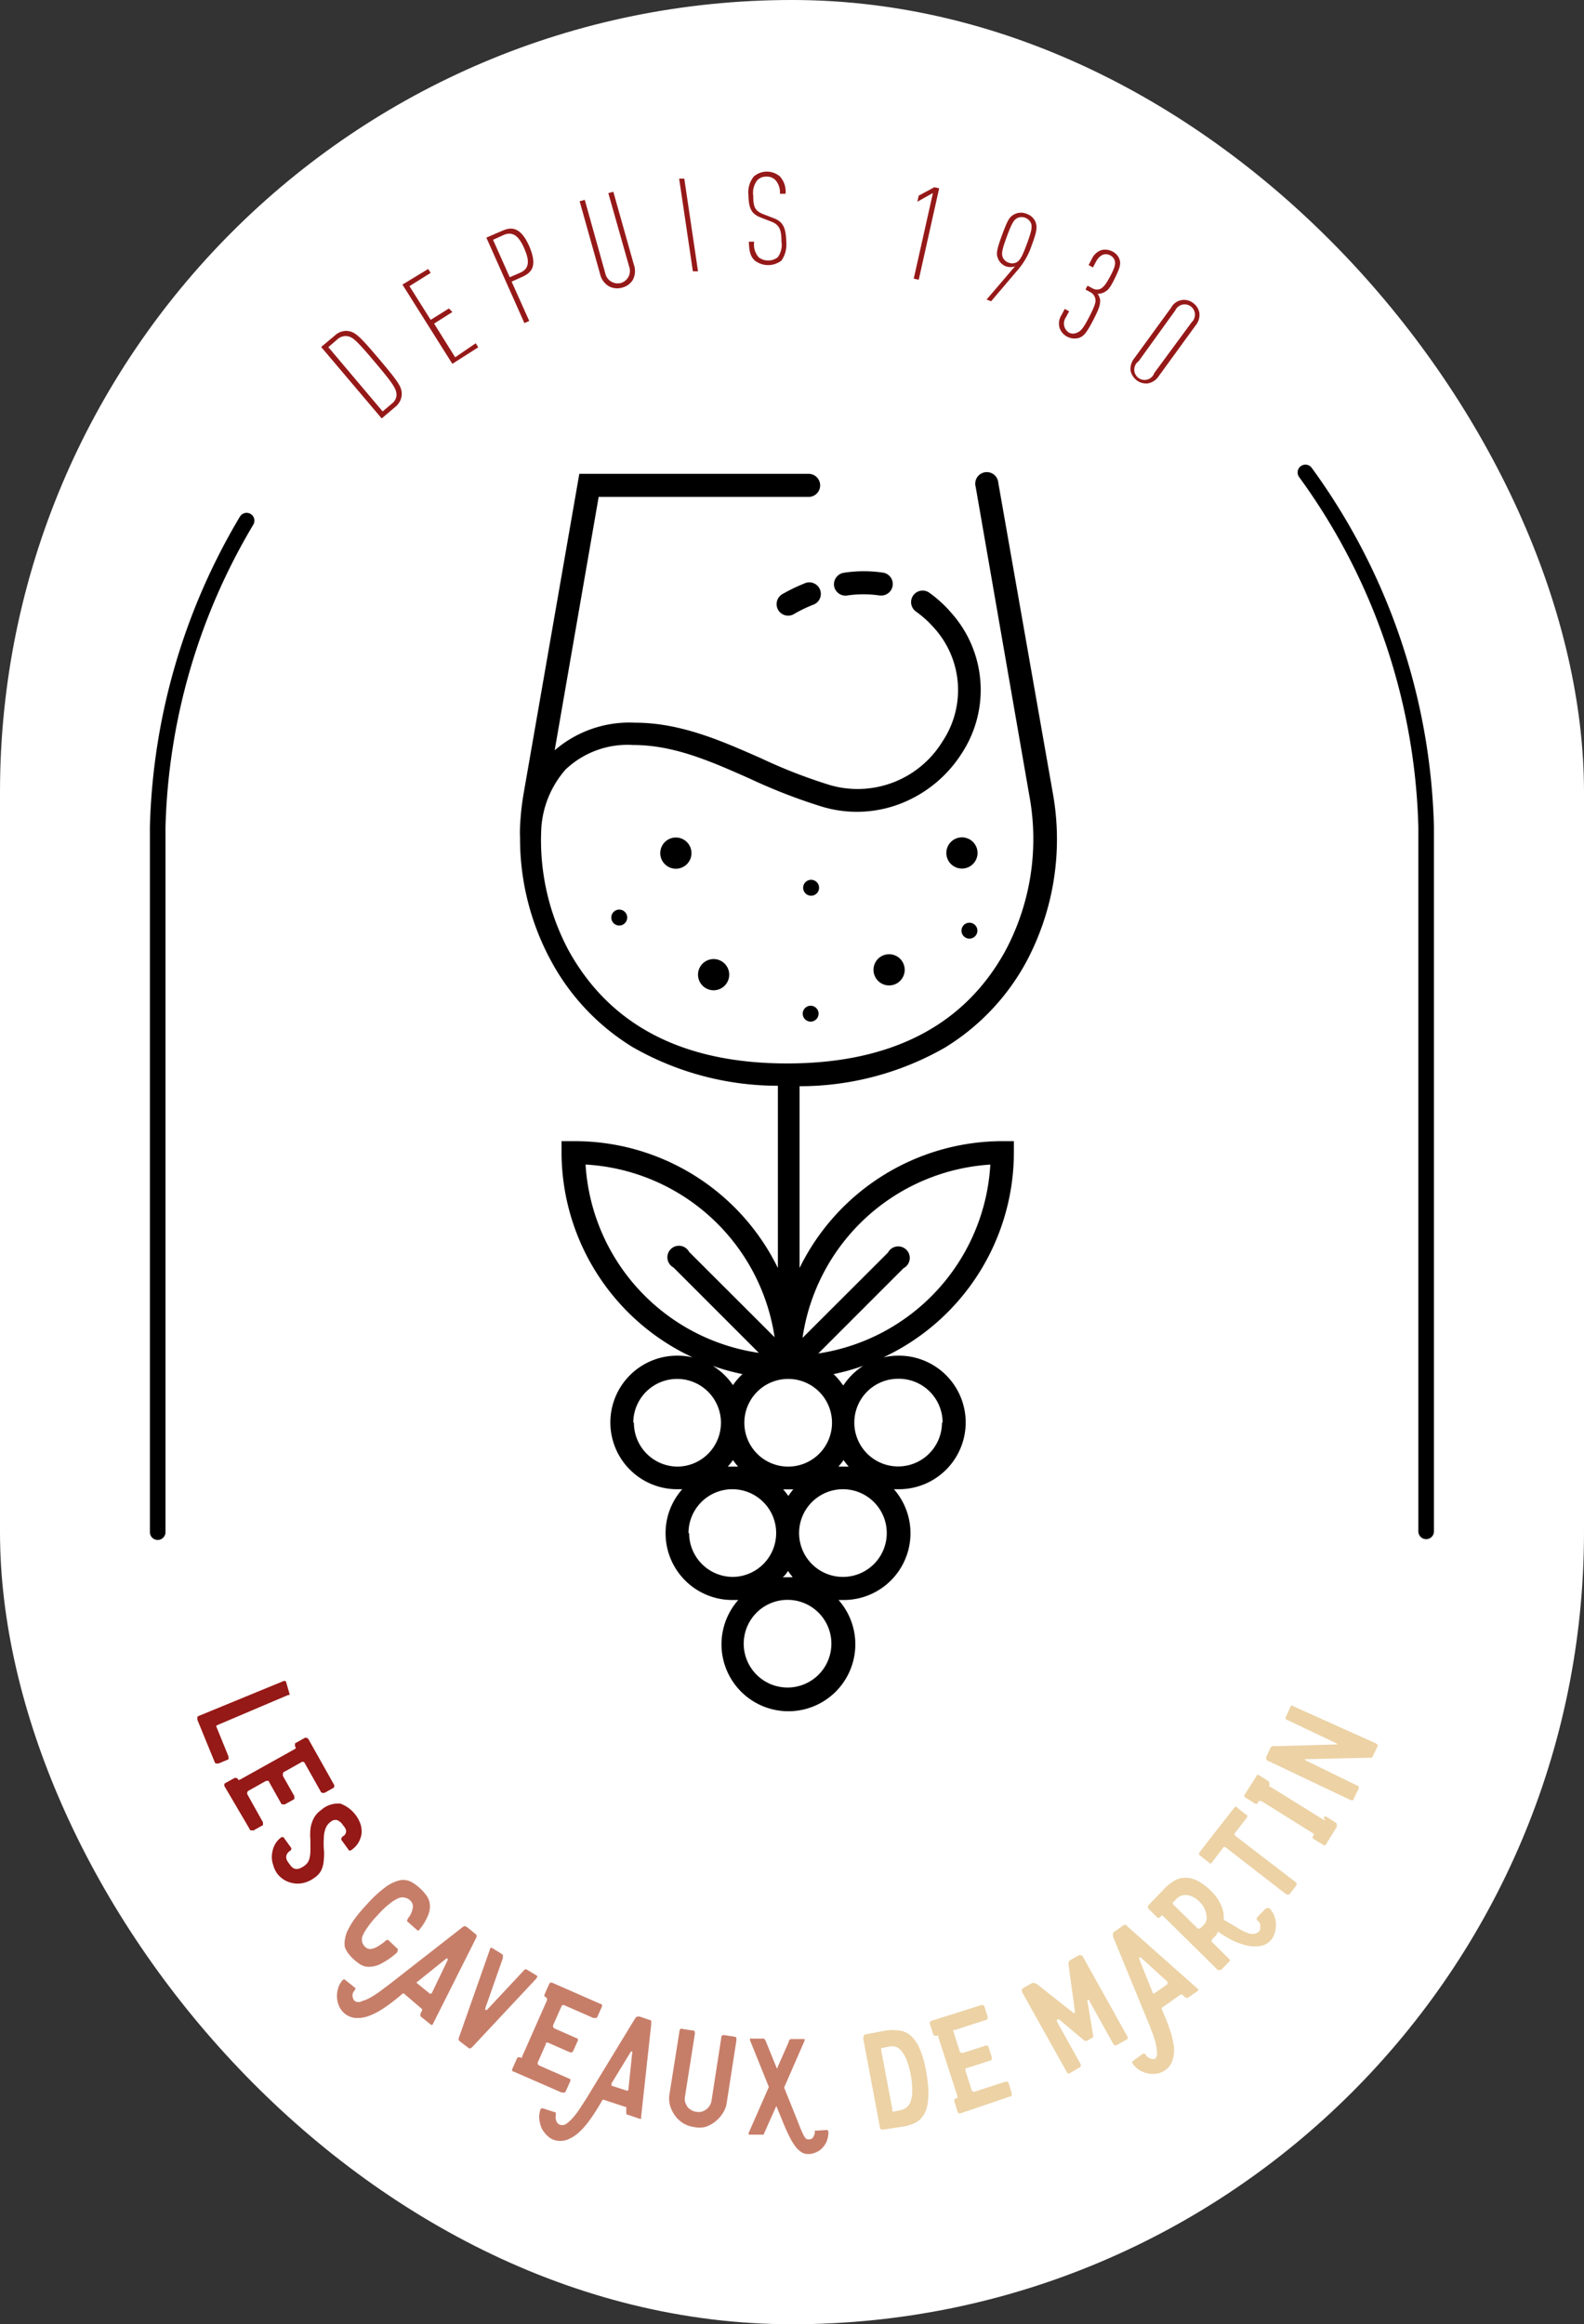 <svg xmlns="http://www.w3.org/2000/svg" viewBox="0 0 101.55 148.97"><rect x="0" y="0" width="101.55" height="148.97" fill="#333333" stroke="none"/><defs><style>.cls-1{fill:#fff;}.cls-2{fill:none;stroke:#000;stroke-linecap:round;stroke-linejoin:round;}.cls-3{fill:#951918;}.cls-4{fill:#951917;}.cls-5{fill:#c77e69;}.cls-6{fill:#ecd2a5;}</style></defs><g id="Calque_2" data-name="Calque 2"><g id="Calque_1-2" data-name="Calque 1"><rect class="cls-1" width="101.55" height="148.97" rx="50.77"/><path class="cls-2" d="M83.69,30.28A40.32,40.32,0,0,1,91.43,53V98.15"/><path class="cls-2" d="M15.81,33.37A40.35,40.35,0,0,0,10.11,53v45.2"/><path class="cls-3" d="M25.75,25.36a1.09,1.09,0,0,1-.42.73l-.86.73-3.88-4.58.87-.73a1.07,1.07,0,0,1,.79-.3c.5.05.74.25,2.06,1.81S25.79,24.85,25.75,25.36Zm-3.56-3.82a.79.79,0,0,0-.56.21l-.58.5,3.48,4.12.58-.49a.77.77,0,0,0,.31-.52c0-.4-.1-.63-1.36-2.12S22.59,21.57,22.19,21.54Z"/><path class="cls-3" d="M29,23.32l-3.2-5.08,1.65-1,.16.25-1.36.85,1.36,2.16,1.17-.73L29,20l-1.17.74,1.35,2.16L30.5,22l.16.26Z"/><path class="cls-3" d="M33.47,17.75l-.67.3,1.13,2.52-.31.14-2.44-5.48,1-.43c.54-.24,1.17-.35,1.76,1C34.44,17,34.15,17.45,33.47,17.75Zm-1.18-2.69-.68.31,1.07,2.4.69-.3c.57-.26.59-.75.24-1.55S32.87,14.81,32.29,15.06Z"/><path class="cls-3" d="M40.58,17.92a1.1,1.1,0,0,1-.68.51,1.12,1.12,0,0,1-.86-.08,1.22,1.22,0,0,1-.57-.79L37.16,12.9l.33-.09L38.8,17.5a.82.82,0,0,0,1,.64.81.81,0,0,0,.53-1.07L39,12.38l.32-.09,1.31,4.65A1.23,1.23,0,0,1,40.58,17.92Z"/><path class="cls-3" d="M44.42,17.39l-.88-5.94.33,0,.88,5.94Z"/><path class="cls-3" d="M50.1,16.7a1.4,1.4,0,0,1-1.71,0c-.27-.26-.36-.54-.38-1.21h.34a1.24,1.24,0,0,0,.29,1,1,1,0,0,0,1.22,0,1.33,1.33,0,0,0,.24-1c0-.8-.15-1.1-.69-1.3l-.62-.24c-.62-.24-.79-.58-.81-1.47a1.6,1.6,0,0,1,.35-1.17,1.28,1.28,0,0,1,1.67,0,1.43,1.43,0,0,1,.36,1.11H50a1.18,1.18,0,0,0-.28-.87.77.77,0,0,0-.6-.23.78.78,0,0,0-.56.22,1.3,1.3,0,0,0-.27,1c0,.76.12,1,.73,1.22l.62.24c.63.24.75.73.77,1.55A1.78,1.78,0,0,1,50.1,16.7Z"/><path class="cls-3" d="M58.58,17.86l1.23-5.49-1,.56.09-.39,1-.54.31.07-1.31,5.86Z"/><path class="cls-3" d="M65.31,17.23l-1.77,2.08-.29-.11,1.82-2.13a.89.89,0,0,1-.58,0,.88.88,0,0,1-.5-.48c-.13-.3-.12-.52.26-1.55s.49-1.16.83-1.33a.93.93,0,0,1,.75,0,.94.94,0,0,1,.55.5c.14.36.08.66-.25,1.55A4.59,4.59,0,0,1,65.31,17.23Zm.78-2.94a.66.66,0,0,0-.86-.32c-.25.12-.4.43-.68,1.19s-.37,1.08-.26,1.34a.62.62,0,0,0,.36.33.64.64,0,0,0,.49,0c.26-.13.41-.43.69-1.19S66.2,14.55,66.09,14.29Z"/><path class="cls-3" d="M69.16,21.66a1,1,0,0,1-.74-.08,1,1,0,0,1-.49-.56,1,1,0,0,1,.13-.84l.2-.38.28.15-.2.38a.69.69,0,0,0,.21,1,.58.58,0,0,0,.48,0c.24-.09.41-.26.79-1s.46-1,.39-1.22a.6.6,0,0,0-.3-.38l-.32-.17.13-.25.32.17a.58.58,0,0,0,.44.06c.22-.08.39-.26.69-.82s.35-.8.3-1a.56.56,0,0,0-.29-.35c-.32-.17-.66-.06-.91.39l-.2.38-.28-.15.2-.38a1.06,1.06,0,0,1,.62-.58,1,1,0,0,1,.71.09.88.88,0,0,1,.46.53c.09.29,0,.56-.33,1.23s-.45.73-.64.84a.85.85,0,0,1-.44.11,1,1,0,0,1,.16.38c0,.28,0,.45-.43,1.28S69.49,21.55,69.16,21.66Z"/><path class="cls-3" d="M73.6,24.57a1,1,0,0,1-.72-.19,1.07,1.07,0,0,1-.4-.62,1.09,1.09,0,0,1,.25-.81l2.35-3.23a.94.94,0,0,1,1.41-.3,1,1,0,0,1,.4.62,1.06,1.06,0,0,1-.24.82L74.3,24.09A1.06,1.06,0,0,1,73.6,24.57Zm2.8-3.92a.66.66,0,1,0-1.05-.76L73,23.15a.66.66,0,1,0,1,.76Z"/><path d="M60.57,67.15a14.59,14.59,0,0,0,5.23-5.51A16.68,16.68,0,0,0,67.49,50.8L64,30.94a.74.74,0,1,0-1.45.26L66,51.05a15.22,15.22,0,0,1-1.54,9.88c-2.63,4.8-7.33,7.23-14,7.23s-11.34-2.43-14-7.23a15,15,0,0,1-1.76-7.78,6.29,6.29,0,0,1,1.56-3.83,5.77,5.77,0,0,1,4.34-1.57c2.62,0,5,1.06,7.5,2.17a35.87,35.87,0,0,0,4.56,1.77A7.75,7.75,0,0,0,58,51.4a8.15,8.15,0,0,0,3.68-3.15,7.41,7.41,0,0,0-.72-9c-.11-.13-.23-.26-.35-.38a8,8,0,0,0-1.06-.9.74.74,0,0,0-.85,1.21,7.32,7.32,0,0,1,.87.73l.29.31a5.93,5.93,0,0,1,.57,7.29,6.38,6.38,0,0,1-7.25,2.8,33.74,33.74,0,0,1-4.37-1.7c-2.54-1.12-5.17-2.29-8.1-2.29a7.33,7.33,0,0,0-5.15,1.77l2.82-16.24H51.84a.74.74,0,1,0,0-1.48H37.14L33.58,50.8A16.88,16.88,0,0,0,33.34,53a6.46,6.46,0,0,0,0,.67h0a16.44,16.44,0,0,0,2,7.94,14.59,14.59,0,0,0,5.23,5.51,18.73,18.73,0,0,0,9.3,2.47V81.27a14.51,14.51,0,0,0-13-8.13H36v.74A14.52,14.52,0,0,0,44.41,87a4.35,4.35,0,0,0-1-.11,4.28,4.28,0,0,0,0,8.56h.33a4.22,4.22,0,0,0-1.07,2.82A4.28,4.28,0,0,0,47,102.55l.33,0a4.29,4.29,0,1,0,6.43,0l.33,0a4.28,4.28,0,0,0,3.22-7.1h.32a4.28,4.28,0,1,0,0-8.56,4.35,4.35,0,0,0-1,.11A14.52,14.52,0,0,0,65,73.88v-.74h-.74a14.51,14.51,0,0,0-13,8.13V69.62A18.73,18.73,0,0,0,60.57,67.15ZM54.08,93.58a4.35,4.35,0,0,0,.33.42h-.66A4.35,4.35,0,0,0,54.08,93.58ZM50.54,94a2.81,2.81,0,1,1,2.8-2.81A2.81,2.81,0,0,1,50.54,94Zm.32,1.46a4.63,4.63,0,0,0-.32.42,4.71,4.71,0,0,0-.33-.42h.65ZM47.32,94h-.66a4.35,4.35,0,0,0,.33-.42A4.35,4.35,0,0,0,47.32,94ZM37.54,74.64A13,13,0,0,1,49.66,85.71l-5.48-5.47a.74.74,0,1,0-1,1l5.47,5.47A13,13,0,0,1,37.54,74.64ZM47.6,88.07a4.16,4.16,0,0,0-.61.71,4.28,4.28,0,0,0-1.3-1.24A13.46,13.46,0,0,0,47.6,88.07Zm-7,3.11A2.81,2.81,0,1,1,43.45,94,2.81,2.81,0,0,1,40.64,91.18Zm3.54,7.09a2.81,2.81,0,1,1,2.81,2.8A2.81,2.81,0,0,1,44.18,98.27Zm6.36,2.39c.1.15.21.29.32.43l-.32,0-.33,0C50.32,101,50.44,100.81,50.54,100.66Zm0,7.5a2.81,2.81,0,1,1,2.8-2.81A2.81,2.81,0,0,1,50.54,108.16Zm3.54-7.09a2.81,2.81,0,1,1,2.81-2.8A2.81,2.81,0,0,1,54.08,101.07Zm6.35-9.89a2.81,2.81,0,1,1-2.81-2.81A2.81,2.81,0,0,1,60.43,91.18Zm-6.35-2.4a4.6,4.6,0,0,0-.6-.71,13.71,13.71,0,0,0,1.9-.53A4.28,4.28,0,0,0,54.08,88.78Zm9.45-14.14A13,13,0,0,1,52.46,86.75l5.47-5.47a.74.74,0,1,0-1-1l-5.48,5.47A13,13,0,0,1,63.53,74.64Z"/><path d="M54.3,38.17a7.08,7.08,0,0,1,2.11,0h.13a.74.74,0,0,0,.12-1.46,8.42,8.42,0,0,0-2.56,0,.75.75,0,0,0-.63.83A.74.74,0,0,0,54.3,38.17Z"/><path d="M51.56,37.4a11.14,11.14,0,0,0-1.42.69.74.74,0,0,0,.4,1.37.74.74,0,0,0,.39-.12,8.85,8.85,0,0,1,1.18-.57.74.74,0,1,0-.55-1.37Z"/><path d="M42.33,54.68a1,1,0,1,0,1-1A1,1,0,0,0,42.33,54.68Z"/><path d="M44.75,62.47a1,1,0,1,0,1-1A1,1,0,0,0,44.75,62.47Z"/><path d="M61.67,53.67a1,1,0,1,0,1,1A1,1,0,0,0,61.67,53.67Z"/><path d="M57,61.16a1,1,0,1,0,1,1A1,1,0,0,0,57,61.16Z"/><path d="M52,56.39a.51.51,0,1,0,.51.51A.51.51,0,0,0,52,56.39Z"/><path d="M39.19,58.81a.51.51,0,1,0,.51-.51A.51.51,0,0,0,39.19,58.81Z"/><circle cx="51.97" cy="64.97" r="0.51"/><path d="M61.64,59.65a.51.51,0,1,0,.51-.51A.51.51,0,0,0,61.64,59.65Z"/><path class="cls-4" d="M18.56,108.56s0,.07,0,.08l-.09,0L14,110.54l-.12.06a.06.06,0,0,0,0,.09l.77,1.89c0,.09,0,.16,0,.18l-.64.27-.12,0c-.06,0-.1,0-.15-.15l-1.09-2.66c0-.09,0-.15,0-.18a.47.47,0,0,1,.14-.08l5.4-2.22.08,0s.06,0,.07.06Z"/><path class="cls-4" d="M14.4,114.5c-.05-.09,0-.15,0-.19l.65-.36c.08,0,.16,0,.22.1s.05.06.08,0a.08.08,0,0,0,.06,0l3.46-1.93.09-.06s0,0,0-.06l-.05-.07c0-.09,0-.15,0-.19l.64-.36c.09,0,.17,0,.23.1l1.63,2.9c.05.09,0,.15,0,.19l-.6.34-.11,0c-.06,0-.11,0-.16-.12l-1-1.78a.19.19,0,0,0-.07-.08.15.15,0,0,0-.12,0l-1.12.63c-.06,0-.09.08-.09.13a.39.39,0,0,0,0,.14l.73,1.29c0,.09,0,.15,0,.19l-.61.34-.11,0c-.06,0-.11,0-.16-.12l-.73-1.3c0-.07-.07-.1-.1-.09l-.1,0-1.12.63a.14.14,0,0,0-.08.09.22.22,0,0,0,0,.15l1,1.79c0,.08,0,.15,0,.18l-.61.34-.11,0c-.06,0-.11,0-.16-.13Z"/><path class="cls-4" d="M19.52,119.58a.78.78,0,0,0,.31-.43,2.12,2.12,0,0,0,.07-.57c0-.21,0-.43,0-.66a3.85,3.85,0,0,1,0-.68,2.11,2.11,0,0,1,.19-.65,1.51,1.51,0,0,1,.5-.58,1.63,1.63,0,0,1,1.23-.41,2.15,2.15,0,0,1,1.3,1.34,1.51,1.51,0,0,1,.06.59,1.64,1.64,0,0,1-.19.55,1.46,1.46,0,0,1-.43.47c-.11.08-.18.09-.22,0l-.45-.62a.11.11,0,0,1,0-.1.22.22,0,0,1,.09-.13.38.38,0,0,0,.21-.37A.72.72,0,0,0,22,117a.82.82,0,0,0-.38-.34.44.44,0,0,0-.4.09.93.93,0,0,0-.36.48,1.72,1.72,0,0,0-.1.6,4.87,4.87,0,0,0,0,.66,3.11,3.11,0,0,1,0,.68,1.91,1.91,0,0,1-.13.63,1.22,1.22,0,0,1-.44.53,1.94,1.94,0,0,1-.76.36,1.61,1.61,0,0,1-.69,0,1.6,1.6,0,0,1-1-.65,1.72,1.72,0,0,1-.22-.49,1.56,1.56,0,0,1-.09-.61,1.81,1.81,0,0,1,.15-.63,1.37,1.37,0,0,1,.47-.56l.06,0a.06.06,0,0,1,.06,0l.5.69a.13.13,0,0,1,0,.08s0,.07-.08.11a.59.59,0,0,0-.19.2.41.41,0,0,0-.05.21.49.49,0,0,0,.05.2,1.28,1.28,0,0,0,.14.21,1.42,1.42,0,0,0,.18.22.52.52,0,0,0,.19.11.56.56,0,0,0,.22,0A1.24,1.24,0,0,0,19.52,119.58Z"/><path class="cls-5" d="M25.45,125.15a5,5,0,0,1-1,.7,1.71,1.71,0,0,1-.74.21,1.06,1.06,0,0,1-.59-.14,3.4,3.4,0,0,1-.49-.38,2.51,2.51,0,0,1-.31-.35,1.47,1.47,0,0,1-.21-.39,1.27,1.27,0,0,1,0-.48,2,2,0,0,1,.18-.59,5.48,5.48,0,0,1,.45-.75,10.42,10.42,0,0,1,.78-.92,7.67,7.67,0,0,1,1.21-1.12,2.48,2.48,0,0,1,.92-.43,1.1,1.1,0,0,1,.7.1,2.73,2.73,0,0,1,.61.45,2.67,2.67,0,0,1,.42.49,1.12,1.12,0,0,1,.18.54,1.46,1.46,0,0,1-.12.68,3.53,3.53,0,0,1-.52.87q-.11.14-.15.09l-.66-.58a.09.09,0,0,1,0-.09.61.61,0,0,1,.07-.14,1.33,1.33,0,0,0,.29-.7.54.54,0,0,0-.18-.42.64.64,0,0,0-.29-.16.66.66,0,0,0-.4,0A2.31,2.31,0,0,0,25,122a5.31,5.31,0,0,0-.76.72,5.86,5.86,0,0,0-.69.83,2.66,2.66,0,0,0-.32.57.65.65,0,0,0,0,.38.54.54,0,0,0,.16.26.49.49,0,0,0,.21.14.44.44,0,0,0,.26,0,1.07,1.07,0,0,0,.36-.15,3.14,3.14,0,0,0,.48-.34.19.19,0,0,1,.12-.07l.07,0,.62.59s0,0,0,.06Z"/><path class="cls-5" d="M27.77,129.69a.36.36,0,0,1-.05.09s0,0-.08,0l-.64-.51s-.06-.07-.05-.1l0-.1.11-.21a.23.23,0,0,0,0-.09s0,0,0,0l-1.17-1h0s0,0-.07,0l-.2.17a11.78,11.78,0,0,1-1,.76,4.61,4.61,0,0,1-.95.5,2.09,2.09,0,0,1-.86.14,1.26,1.26,0,0,1-.72-.29,1.4,1.4,0,0,1-.33-.42,1.66,1.66,0,0,1-.15-.55,1.63,1.63,0,0,1,.05-.58,1.25,1.25,0,0,1,.26-.53c.07-.1.14-.13.2-.08l.61.49a.1.1,0,0,1,.06.09.4.4,0,0,1-.07.12.53.53,0,0,0-.11.21.43.43,0,0,0,0,.19.38.38,0,0,0,.06.16.24.24,0,0,0,.09.11.44.44,0,0,0,.44,0,2.36,2.36,0,0,0,.58-.25,5.81,5.81,0,0,0,.61-.4l.51-.38,4.74-3.7c.09-.07.16-.09.2-.07l.12.07.54.44a.33.33,0,0,1,.06.08.41.41,0,0,1-.06.21Zm-1-2.68c-.06,0-.08.1,0,.13l.8.65s.09,0,.13-.08l1-2.08s0-.07,0-.09a.08.08,0,0,0-.1,0Z"/><path class="cls-5" d="M29.47,130.83s-.06-.06-.06-.08a.47.47,0,0,1,0-.12l2-5.69,0,0q0-.09.06-.09a.09.09,0,0,1,.07,0l.59.36.11.08s0,.11,0,.21l-1.13,3.22s0,.08,0,.1.06,0,.11,0l2.32-2.48a.36.36,0,0,1,.12-.11.1.1,0,0,1,.1,0l.68.41a.06.06,0,0,1,0,.06.38.38,0,0,1-.1.16l-4.08,4.36a.27.27,0,0,1-.1.06.1.1,0,0,1-.1,0Z"/><path class="cls-5" d="M32.94,132.78c-.1,0-.13-.1-.1-.17l.3-.67q.06-.13.24-.06s.07,0,.09,0,0,0,0-.06l1.6-3.62,0-.1s0,0,0,0L35,128c-.09,0-.12-.1-.09-.17l.3-.67q.06-.14.24-.06l3.05,1.34c.09,0,.12.1.09.17l-.28.63a.37.37,0,0,1-.07.1s-.11,0-.2,0l-1.87-.82a.12.12,0,0,0-.1,0s-.05,0-.08.09l-.52,1.17a.22.22,0,0,0,0,.16.27.27,0,0,0,.12.09l1.36.6c.09,0,.12.1.09.17l-.28.63s0,0-.07.09-.1,0-.2,0l-1.36-.6c-.07,0-.12,0-.13,0L35,131l-.52,1.18a.17.17,0,0,0,0,.12s.05.07.12.1l1.87.82c.09,0,.12.1.09.17l-.28.63a.37.37,0,0,1-.07.1s-.1,0-.2,0Z"/><path class="cls-5" d="M41.1,135.7a.31.31,0,0,1,0,.1s0,0-.09,0l-.77-.26s-.08,0-.09-.08v-.09l0-.25s0-.07,0-.08l-.06,0-1.42-.47h0s0,0-.06.05l-.13.22a11.47,11.47,0,0,1-.71,1.09,4.65,4.65,0,0,1-.71.79,2.26,2.26,0,0,1-.75.44,1.3,1.3,0,0,1-.78,0,1.13,1.13,0,0,1-.45-.28,1.67,1.67,0,0,1-.34-.45,1.88,1.88,0,0,1-.16-.56,1.36,1.36,0,0,1,.05-.6c0-.11.1-.16.17-.14l.74.24c.05,0,.08,0,.09.07a.37.37,0,0,1,0,.13.75.75,0,0,0,0,.24.6.6,0,0,0,.06.19.64.64,0,0,0,.1.13l.13.06a.46.46,0,0,0,.43-.1,2.64,2.64,0,0,0,.45-.44,4.94,4.94,0,0,0,.43-.59l.35-.54,3.13-5.14c.06-.09.11-.13.16-.13l.14,0,.65.22a.13.13,0,0,1,.09.05s0,.09,0,.22Zm-1.9-2.16c0,.08,0,.12,0,.14l1,.32c.05,0,.08,0,.09-.11l.24-2.32a.07.07,0,0,0,0-.08s-.06,0-.08,0Z"/><path class="cls-5" d="M43.56,130.19a.25.25,0,0,1,.06-.15.16.16,0,0,1,.13,0l.63.1a.37.37,0,0,1,.11,0s.07.09.06.2l-.63,4a1,1,0,0,0,0,.38,1.28,1.28,0,0,0,.15.31.72.72,0,0,0,.25.21.68.68,0,0,0,.31.11.74.74,0,0,0,.33,0,.84.84,0,0,0,.29-.13.88.88,0,0,0,.37-.61l.62-4c0-.1.05-.16.11-.17h.12l.63.1a.24.24,0,0,1,.11.06s0,.09,0,.18l-.62,4a1.62,1.62,0,0,1-.24.64,2.1,2.1,0,0,1-1.12.9,1.69,1.69,0,0,1-.78,0,1.75,1.75,0,0,1-.72-.28,1.78,1.78,0,0,1-.52-.54,1.94,1.94,0,0,1-.28-.66,1.76,1.76,0,0,1,0-.68Z"/><path class="cls-5" d="M53,136.52c.08,0,.11.06.11.19a1.69,1.69,0,0,1-.12.56,1.43,1.43,0,0,1-.29.42,1.13,1.13,0,0,1-.41.27,1.16,1.16,0,0,1-.49.1.79.79,0,0,1-.42-.12,1.48,1.48,0,0,1-.39-.37,3.71,3.71,0,0,1-.39-.65c-.13-.26-.27-.57-.42-.94l-.41-1L49,136.71a.36.36,0,0,1-.06.11s0,0-.09,0h-.78c-.08,0-.1-.05-.06-.14l1.28-2.92-1.21-3c0-.06,0-.09,0-.1a.11.11,0,0,1,.08,0h.69l.12,0a.41.41,0,0,1,.13.18l.71,1.75.76-1.73c0-.1.09-.16.13-.17l.12,0h.69a.08.08,0,0,1,.07,0s0,.05,0,.11l-1.31,3,.89,2.21c.08.21.15.38.21.52s.11.25.16.34a.87.87,0,0,0,.13.19.22.22,0,0,0,.14.06.43.43,0,0,0,.28-.07.76.76,0,0,0,.16-.36.63.63,0,0,1,0-.13s0,0,.1,0Z"/><path class="cls-6" d="M56.64,136.49c-.14,0-.21,0-.23-.15l-1.06-5.64c0-.18,0-.29.18-.32l1.29-.24a3,3,0,0,1,.79,0,1.39,1.39,0,0,1,.73.29,2.36,2.36,0,0,1,.61.85,6.54,6.54,0,0,1,.44,1.58,8.5,8.5,0,0,1,.13,1.21,4.55,4.55,0,0,1-.07.88,1.83,1.83,0,0,1-.23.6,1.48,1.48,0,0,1-.35.39,1.75,1.75,0,0,1-.43.22,2.75,2.75,0,0,1-.47.13Zm1.14-1.25a1.3,1.3,0,0,0,.32-.15.82.82,0,0,0,.26-.35,1.85,1.85,0,0,0,.12-.66,5.07,5.07,0,0,0-.09-1.08,4.88,4.88,0,0,0-.28-1,2,2,0,0,0-.35-.58.74.74,0,0,0-.39-.25.89.89,0,0,0-.36,0l-.44.09s-.08,0-.08.05v.08l.72,3.81a1.3,1.3,0,0,0,0,.13.06.06,0,0,0,.08,0h.08Z"/><path class="cls-6" d="M61.58,135.45c-.1,0-.16,0-.18-.07l-.22-.7c0-.09,0-.16.14-.2s.06,0,.06-.06v-.07l-1.22-3.77c0-.05,0-.08,0-.1s0,0-.06,0l-.08,0c-.1,0-.16,0-.18-.07l-.23-.7c0-.09,0-.16.14-.2l3.17-1q.15,0,.18.06l.21.66a.2.2,0,0,1,0,.12c0,.05,0,.1-.15.13l-1.94.63a.19.19,0,0,0-.09,0,.17.17,0,0,0,0,.12l.39,1.22a.16.16,0,0,0,.1.12.26.26,0,0,0,.15,0l1.42-.46c.09,0,.15,0,.18.07l.21.66s0,.06,0,.11,0,.1-.16.14l-1.41.45c-.08,0-.11,0-.11.08a.26.26,0,0,0,0,.11l.39,1.22a.16.16,0,0,0,.08.1.19.19,0,0,0,.15,0l1.95-.63q.14,0,.18.06l.21.66s0,.06,0,.12,0,.1-.16.13Z"/><path class="cls-6" d="M70.08,130.46c0,.06,0,.1,0,.12l-.41.23h-.07l-.06,0-1.62-1.36c-.06,0-.11-.07-.15,0s0,.07,0,.14l1.52,2.73c0,.06,0,.09,0,.12s0,0-.09.08l-.64.37a.1.1,0,0,1-.1,0,.22.22,0,0,1-.07-.09l-2.86-5.11c0-.09-.06-.16,0-.2l.09-.08.53-.3a.25.25,0,0,1,.19,0,.5.5,0,0,1,.19.1L68.8,129s.09.05.11,0,0,0,0-.11l-.4-2.91a.48.48,0,0,1,0-.21.23.23,0,0,1,.12-.15l.53-.3.12,0s.11,0,.16.12l2.85,5.11a.26.26,0,0,1,0,.1s0,.06-.07.08l-.65.36q-.09,0-.12,0a.24.24,0,0,1-.08-.09l-1.52-2.73c0-.08-.08-.11-.12-.09s0,.07,0,.15Z"/><path class="cls-6" d="M76.75,127.44a.16.16,0,0,1,.07.07s0,0,0,.07l-.67.47s-.08,0-.11,0l-.08-.05-.18-.17s-.06,0-.08,0l0,0-1.22.86,0,0a.12.12,0,0,0,0,.08l.1.24a11.71,11.71,0,0,1,.46,1.21,5.06,5.06,0,0,1,.22,1,2.15,2.15,0,0,1-.1.86,1.17,1.17,0,0,1-.47.61,1.2,1.2,0,0,1-.49.21,1.66,1.66,0,0,1-1.12-.2,1.4,1.4,0,0,1-.44-.4c-.08-.1-.08-.17,0-.21l.63-.46s.08,0,.11,0a.19.19,0,0,1,.09.09.48.48,0,0,0,.18.17.45.45,0,0,0,.18.07.49.49,0,0,0,.17,0A.23.23,0,0,0,74,132a.46.46,0,0,0,.18-.41,4,4,0,0,0-.09-.63,6.12,6.12,0,0,0-.22-.69l-.23-.59-2.29-5.57c0-.11,0-.18,0-.21a.38.38,0,0,1,.09-.09l.57-.4a.31.31,0,0,1,.1-.05s.09,0,.18.12Zm-2.86.25c0,.08.07.1.12.07l.84-.59s0-.08,0-.15l-1.72-1.56s-.07,0-.1,0,0,0,0,.09Z"/><path class="cls-6" d="M81.17,122.3s.12,0,.21,0a1.52,1.52,0,0,1,.32.51,1.56,1.56,0,0,1,.1.57,1.73,1.73,0,0,1-.09.56,1.27,1.27,0,0,1-.28.46,1.09,1.09,0,0,1-.48.29,1.72,1.72,0,0,1-.56.06,2,2,0,0,1-.58-.09,4.08,4.08,0,0,1-.56-.19,4.47,4.47,0,0,1-.49-.24l-.34-.2-.28-.19a.1.1,0,0,0-.09,0L78,124l-.1.1-.22.23a.23.23,0,0,0,0,.05s0,0,0,.07l1.09,1.08.07.07s0,.06,0,.09l-.57.58s-.11,0-.19,0l-3.53-3.48a.07.07,0,0,0-.1,0l-.09.09q-.1.1-.18,0l-.54-.53c-.07-.07-.06-.16,0-.25L74.7,121a2.93,2.93,0,0,1,.61-.47,1.38,1.38,0,0,1,.68-.18,1.68,1.68,0,0,1,.77.19,3.49,3.49,0,0,1,.87.65,3,3,0,0,1,.69,1,1.86,1.86,0,0,1,.13.85l.65.38.45.27a3.26,3.26,0,0,0,.43.2.93.93,0,0,0,.39.06.52.52,0,0,0,.34-.16.62.62,0,0,0,.08-.12.41.41,0,0,0,0-.16.63.63,0,0,0,0-.19.66.66,0,0,0-.14-.2.23.23,0,0,1-.08-.11s0-.06,0-.1Zm-4,1.08a.7.7,0,0,0,.17-.29.9.9,0,0,0,0-.37,1.45,1.45,0,0,0-.43-.82,1.65,1.65,0,0,0-.43-.32,1.18,1.18,0,0,0-.41-.12.85.85,0,0,0-.36.05.77.77,0,0,0-.28.19l-.24.24s0,.06,0,.1l1.6,1.57s.08,0,.13,0Z"/><path class="cls-6" d="M82.65,121.43s-.09,0-.17,0l-3.87-3a.29.29,0,0,0-.1-.05.09.09,0,0,0-.06,0l-.76,1c-.06.07-.12.09-.18,0l-.58-.45c-.08-.06-.08-.14,0-.25l2.2-2.82c.07-.08.13-.09.19,0l.54.43c.06,0,.1.08.11.11a.39.39,0,0,1-.09.17l-.73.94s0,.07,0,.12l3.91,3s.06.06.06.09a.11.11,0,0,1,0,.11Z"/><path class="cls-6" d="M84.85,116.51c.06-.09.12-.11.18-.07l.59.37a.29.29,0,0,1,.08.08s0,.11,0,.2l-.68,1.1c0,.08-.11.11-.18.06l-.62-.38c-.09-.06-.1-.14,0-.25l0,0a.08.08,0,0,0,0-.09.12.12,0,0,0,0,0l-3.36-2.1-.1,0s0,0-.06,0l-.06.1c0,.08-.11.11-.18.07l-.62-.39c-.09-.06-.09-.14,0-.25l.7-1.11c0-.09.11-.11.18-.07l.58.37a.29.29,0,0,1,.08.08s0,.11,0,.2a.08.08,0,0,0,0,.09l.06,0,3.32,2.06.12.07a.07.07,0,0,0,.08,0Z"/><path class="cls-6" d="M88.21,111.74l.1.08a.1.1,0,0,1,0,.12l-.3.62a.18.18,0,0,1-.09.1l-.18,0-3.94.09c-.08,0-.13,0-.14,0s0,.07.09.1L87,114.44s.09,0,.1.08,0,.06,0,.12l-.32.67s0,.07-.07.07l-.11,0-5.28-2.51c-.1,0-.14-.1-.14-.16a.53.53,0,0,1,0-.11l.26-.55a.22.22,0,0,1,.14-.13.66.66,0,0,1,.21,0l3.81-.11c.07,0,.11,0,.12,0s0-.06-.08-.09l-3.11-1.48c-.1,0-.14-.12-.1-.2l.31-.65c0-.09.12-.1.24,0Z"/></g></g></svg>